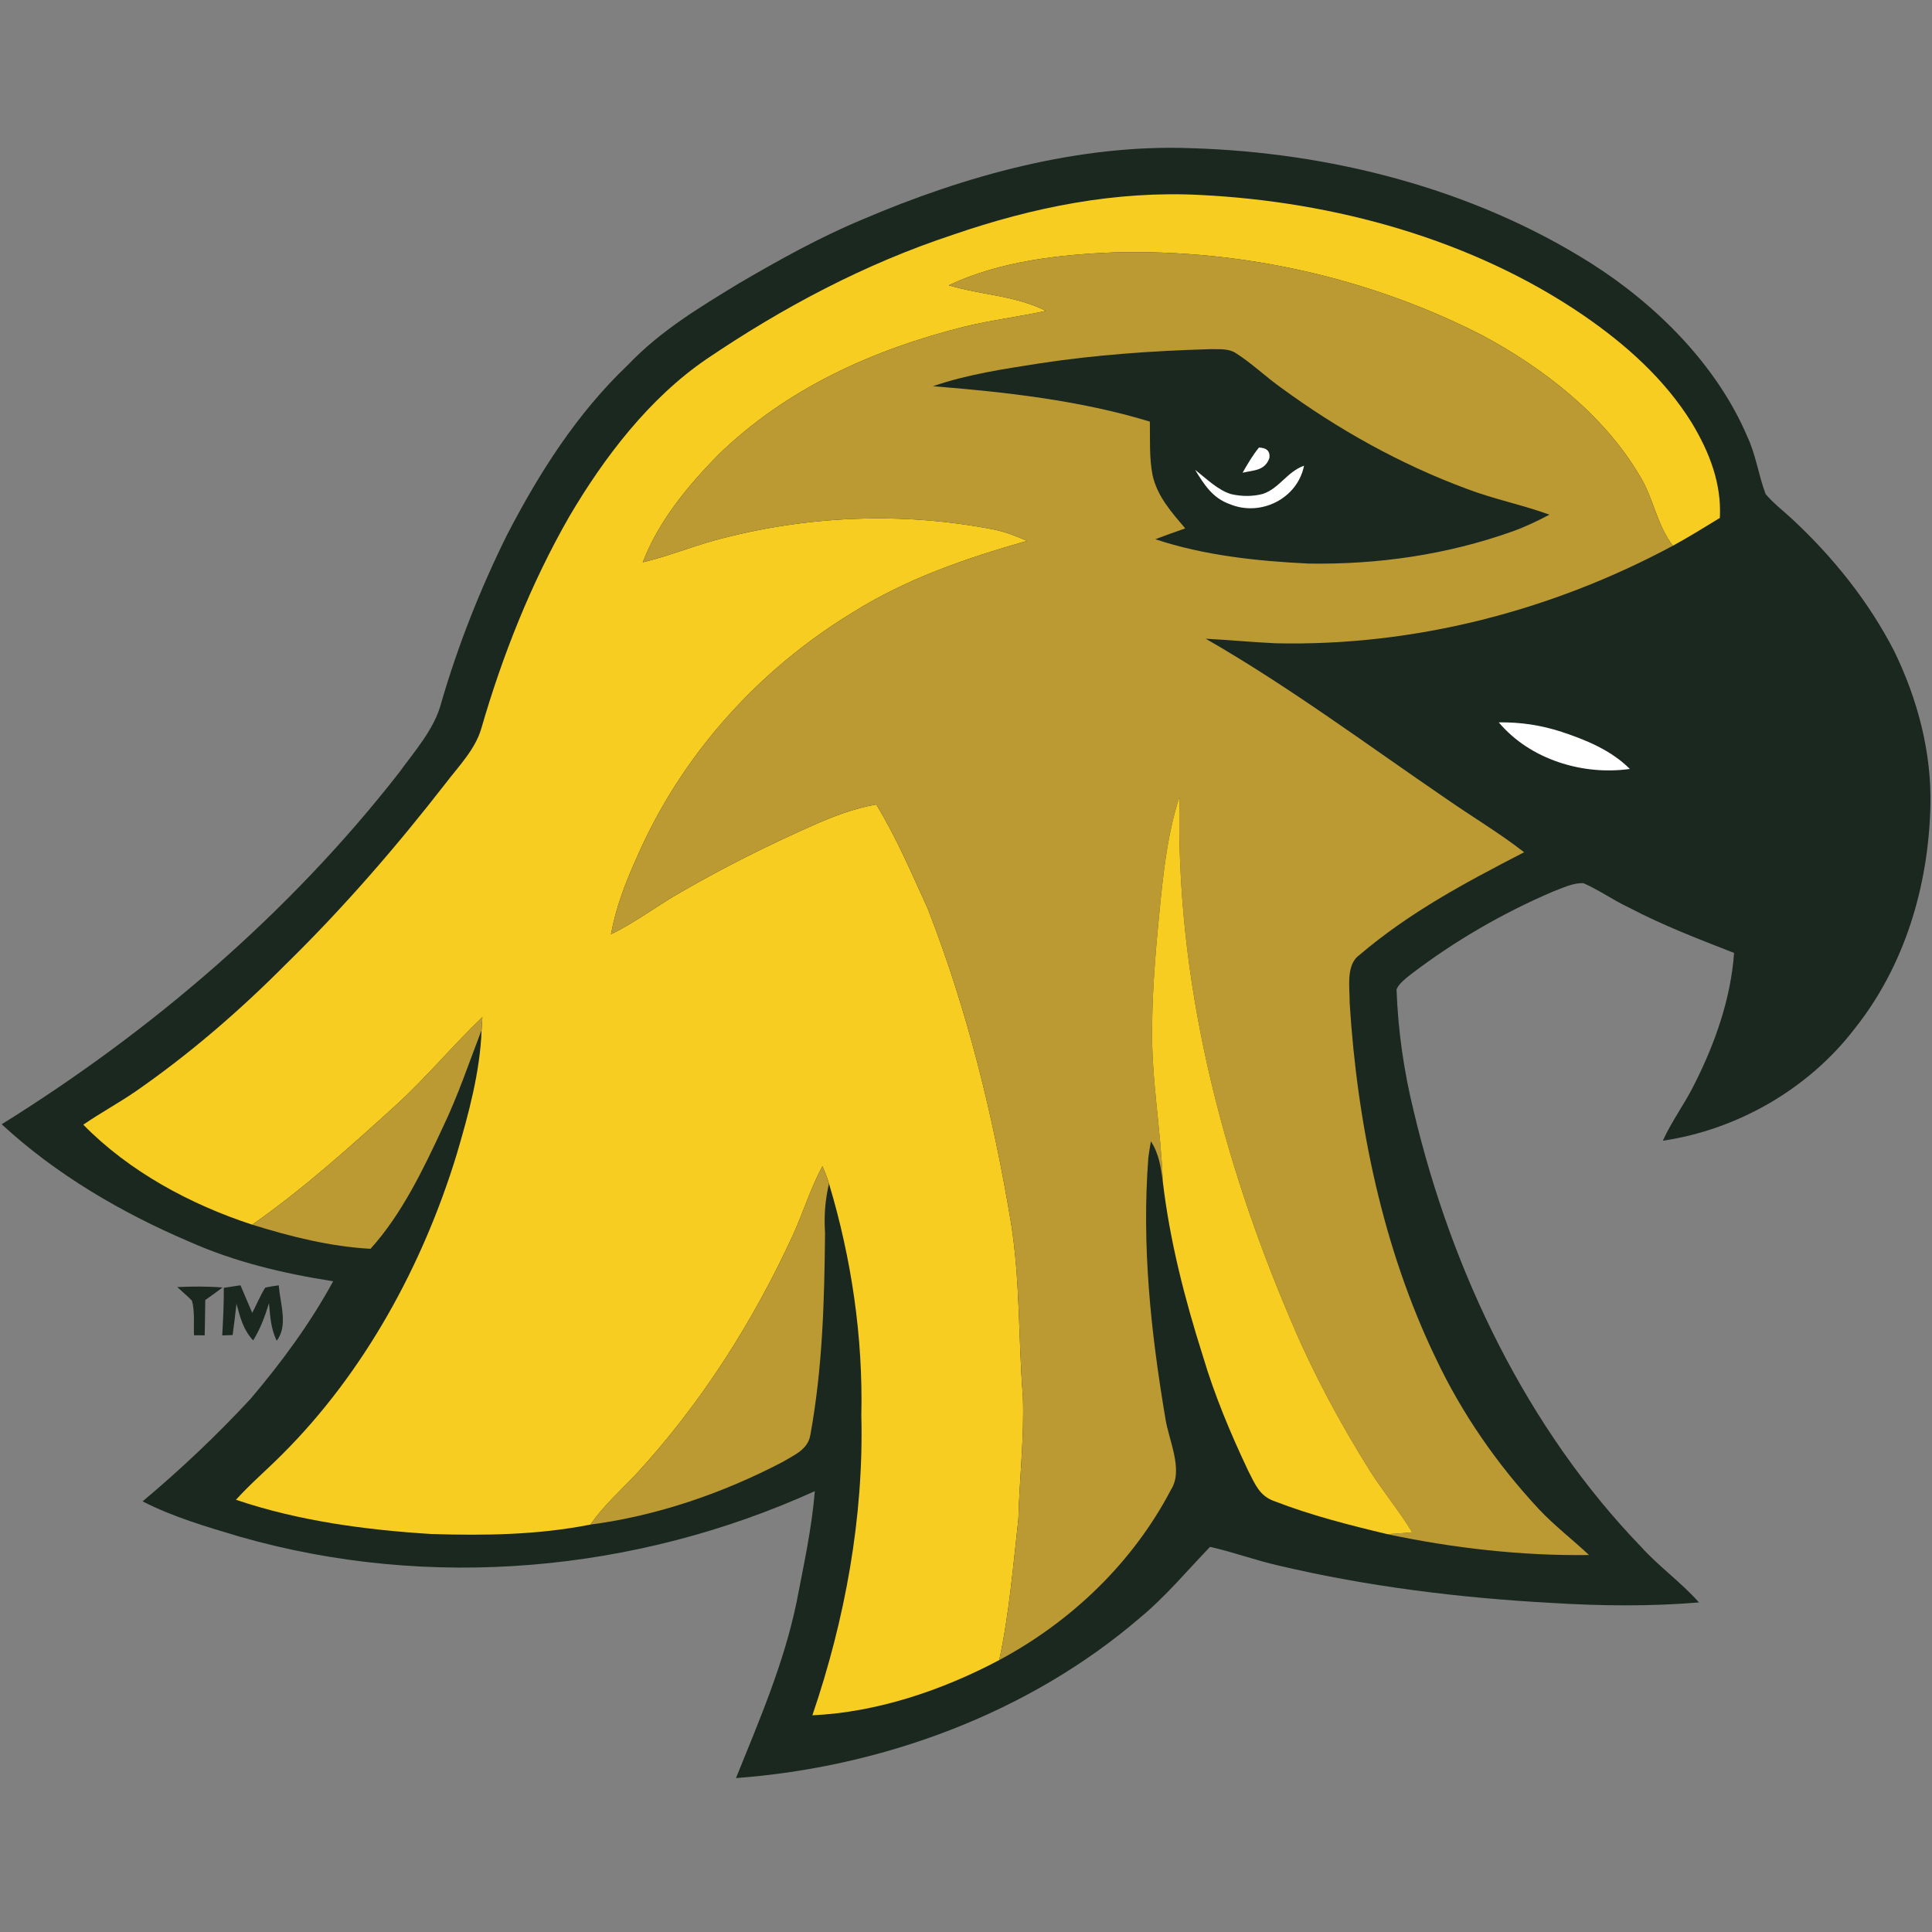 <?xml version="1.0" encoding="UTF-8"?>
<svg width="200px" height="200px" viewBox="0 0 200 200" version="1.1" xmlns="http://www.w3.org/2000/svg" xmlns:xlink="http://www.w3.org/1999/xlink">
    <rect x="0" y="0" width="200" height="200" fill="#808080" stroke="none"/>
    <!-- Generator: Sketch 54.1 (76490) - https://sketchapp.com -->
    <title>brockport</title>
    <desc>Created with Sketch.</desc>
    <g id="brockport" stroke="none" stroke-width="1" fill="none" fill-rule="evenodd">
        <g id="brockport_BGL">
            <g id="brockport" transform="translate(0, 15)">
                <path d="M123.301,0.34 C137.743,0.772 152.573,4.544 164.84,12.34 C171.539,16.617 177.757,22.84 180.898,30.233 C181.782,32.131 182.044,34.209 182.777,36.146 C183.578,37.107 184.621,37.883 185.529,38.738 C189.767,42.68 193.447,47.262 196.092,52.417 C198.51,57.379 199.976,62.908 199.835,68.456 C199.631,76.723 197.184,84.976 191.985,91.5 C187.214,97.723 179.874,101.942 172.136,103.087 C173.068,101.024 174.432,99.228 175.427,97.194 C177.539,93.019 179.184,88.34 179.51,83.646 C175.825,82.209 172.146,80.796 168.636,78.956 C167.024,78.204 165.558,77.146 163.932,76.432 C162.888,76.354 161.752,76.932 160.786,77.286 C155.553,79.524 150.583,82.403 146.063,85.854 C145.524,86.291 144.854,86.772 144.568,87.413 C144.723,91.704 145.335,95.956 146.369,100.126 C150.291,116.646 158.039,132.85 169.903,145.146 C171.767,147.204 174.044,148.811 175.879,150.883 C170.854,151.306 165.699,151.248 160.665,150.937 C151.199,150.422 141.607,149.252 132.374,147.068 C129.971,146.529 127.665,145.665 125.262,145.131 C122.864,147.626 120.631,150.311 118.005,152.476 C106.447,162.398 91.282,167.942 76.189,169.068 C78.607,163.063 81.136,157.243 82.461,150.859 C83.189,147.073 84.039,143.209 84.35,139.364 C65.786,147.777 44.485,149.699 24.84,144.083 C21.442,143.068 17.927,142.049 14.762,140.422 C18.704,137.112 22.427,133.597 25.927,129.82 C29.136,126.044 32.117,121.99 34.49,117.636 C29.345,116.83 24.34,115.655 19.563,113.524 C12.578,110.544 5.762,106.558 0.175,101.383 C15.723,91.714 29.971,79.5 41.262,65.049 C42.864,62.835 44.995,60.447 45.67,57.782 C47.413,51.786 49.723,45.947 52.495,40.354 C55.84,33.913 59.718,27.806 65.005,22.772 C68.383,19.238 72.33,16.874 76.466,14.35 C80.617,11.927 84.801,9.587 89.248,7.733 C99.835,3.194 111.709,-0.102 123.301,0.34 Z" id="Shape" fill="#1A2820" fill-rule="nonzero"></path>
                <path d="M124.272,5.184 C138.102,5.869 152.403,9.767 163.913,17.641 C168.277,20.636 172.316,24.228 175.126,28.762 C176.947,31.786 178.228,35.024 178.039,38.617 C176.427,39.602 174.83,40.592 173.175,41.495 C171.461,39.252 171.189,36.553 169.694,34.175 C166.019,27.961 159.82,23.141 153.534,19.762 C141.883,13.767 128.621,10.806 115.534,11.121 C109.757,11.33 103.49,12.029 98.214,14.534 C101.641,15.563 105.019,15.558 108.277,17.18 C105.481,17.796 102.655,18.131 99.874,18.806 C90.374,21.184 81.427,25.209 74.335,32.102 C71.165,35.34 68.184,38.937 66.539,43.209 C69.068,42.607 71.466,41.636 73.966,40.942 C83.359,38.379 93.335,37.942 102.898,39.82 C104.087,40.063 105.209,40.5 106.316,40.99 C99.961,42.806 93.869,44.888 88.233,48.422 C78.466,54.369 70.519,63.218 65.942,73.718 C64.772,76.296 63.762,78.917 63.248,81.714 C65.825,80.471 68.049,78.723 70.534,77.33 C74.908,74.801 79.442,72.534 84.058,70.485 C86.209,69.524 88.379,68.694 90.709,68.277 C92.801,71.709 94.398,75.451 96.058,79.107 C100.165,89.641 102.825,100.549 104.675,111.689 C105.612,117.665 105.417,123.592 105.888,129.597 C106.039,133.811 105.534,138.034 105.422,142.248 C104.874,147.121 104.476,152.053 103.442,156.85 C97.529,159.985 90.811,162.252 84.097,162.568 C87.481,152.655 89.427,142.044 89.165,131.553 C89.345,123.417 88.155,115.311 85.816,107.519 C85.636,106.908 85.393,106.311 85.136,105.728 C83.913,107.99 83.189,110.403 82.136,112.738 C77.971,121.82 72.587,130.291 65.806,137.65 C64.184,139.345 62.471,140.888 61.117,142.825 C55.631,143.903 50.218,143.971 44.65,143.801 C37.845,143.374 30.917,142.456 24.427,140.257 C25.937,138.583 27.646,137.136 29.228,135.539 C37.728,127.063 43.782,115.942 47.272,104.515 C48.495,100.379 49.704,95.942 49.854,91.626 C49.888,91.18 49.917,90.738 49.937,90.291 C46.888,93.209 44.189,96.471 41.073,99.33 C36.223,103.718 31.481,108.024 26.107,111.777 C19.699,109.684 13.369,106.272 8.621,101.427 C10.374,100.223 12.243,99.209 14,98.01 C19.573,94.15 24.757,89.68 29.534,84.874 C35.515,79.024 41.024,72.665 46.155,66.058 C47.5,64.296 49.184,62.583 49.816,60.442 C52.015,52.835 54.981,45.364 58.922,38.49 C62.524,32.359 67.209,26.214 73.141,22.17 C81.083,16.791 89.539,12.306 98.665,9.296 C106.932,6.447 115.49,4.723 124.272,5.184 Z" id="Shape" fill="#F8CD21" fill-rule="nonzero"></path>
                <path d="M115.534,11.121 C128.621,10.806 141.883,13.767 153.534,19.762 C159.82,23.141 166.019,27.961 169.694,34.175 C171.189,36.553 171.461,39.252 173.175,41.495 C160.563,48.262 146.374,51.917 132.039,51.592 C129.626,51.476 127.223,51.248 124.816,51.121 C133.427,56.058 141.558,62.121 149.757,67.718 C152.427,69.573 155.223,71.233 157.777,73.223 C151.694,76.369 145.961,79.403 140.699,83.883 C139.291,84.908 139.738,87.311 139.718,88.835 C140.5,101.364 143.16,114.272 148.641,125.626 C151.345,131.35 154.981,136.573 159.282,141.204 C160.893,142.917 162.777,144.364 164.495,145.976 C157.602,146.078 150.364,145.257 143.621,143.816 C144.481,143.772 145.335,143.694 146.189,143.621 C144.859,141.422 143.209,139.461 141.835,137.296 C138.714,132.311 135.917,127.126 133.636,121.704 C126.325,104.597 121.655,86.17 122.107,67.466 C120.985,70.883 120.544,74.398 120.17,77.961 C119.723,82.374 119.311,86.82 119.267,91.262 C119.175,96.67 120.184,101.932 120.374,107.33 C120.18,105.845 119.976,104.432 119.141,103.146 C119.039,103.714 118.951,104.282 118.874,104.85 C118.184,113.947 119.121,122.82 120.631,131.782 C120.951,134.024 122.539,137.117 121.233,139.189 C117.282,146.748 110.932,152.84 103.442,156.85 C104.476,152.053 104.874,147.121 105.422,142.248 C105.534,138.034 106.039,133.811 105.888,129.597 C105.417,123.592 105.612,117.665 104.675,111.689 C102.825,100.549 100.165,89.641 96.058,79.107 C94.398,75.451 92.801,71.709 90.709,68.277 C88.379,68.694 86.209,69.524 84.058,70.485 C79.442,72.534 74.908,74.801 70.534,77.33 C68.049,78.723 65.825,80.471 63.248,81.714 C63.762,78.917 64.772,76.296 65.942,73.718 C70.519,63.218 78.466,54.369 88.233,48.422 C93.869,44.888 99.961,42.806 106.316,40.99 C105.209,40.5 104.087,40.063 102.898,39.82 C93.335,37.942 83.359,38.379 73.966,40.942 C71.466,41.636 69.068,42.607 66.539,43.209 C68.184,38.937 71.165,35.34 74.335,32.102 C81.427,25.209 90.374,21.184 99.874,18.806 C102.655,18.131 105.481,17.796 108.277,17.18 C105.019,15.558 101.641,15.563 98.214,14.534 C103.49,12.029 109.757,11.33 115.534,11.121 Z" id="Shape" fill="#BB9A34" fill-rule="nonzero"></path>
                <path d="M125.257,21.146 C126.126,21.165 127.17,21.053 127.922,21.549 C129.583,22.602 131.019,24 132.626,25.141 C138.495,29.442 144.951,33.049 151.782,35.583 C154.602,36.665 157.563,37.248 160.398,38.277 C159.141,38.942 157.864,39.553 156.524,40.029 C149.762,42.432 142.597,43.461 135.437,43.34 C130.136,43.083 124.65,42.505 119.597,40.82 C120.621,40.427 121.66,40.063 122.694,39.699 C121.286,38.039 119.806,36.398 119.316,34.204 C118.961,32.403 119.063,30.476 119.034,28.646 C111.835,26.447 104.058,25.578 96.578,24.981 C100.209,23.738 103.845,23.209 107.617,22.617 C113.461,21.723 119.35,21.316 125.257,21.146 Z" id="Shape" fill="#1A2820" fill-rule="nonzero"></path>
                <path d="M130.325,31.33 C131.044,31.354 131.519,31.636 131.403,32.432 C130.927,33.743 129.786,33.665 128.631,33.937 C129.141,33.044 129.675,32.131 130.325,31.33 Z" id="Shape" fill="#FFFFFF" fill-rule="nonzero"></path>
                <path d="M123.718,33.641 C124.845,34.51 126.063,35.738 127.442,36.15 C128.5,36.398 129.684,36.413 130.738,36.126 C132.456,35.544 133.238,33.83 134.995,33.209 C134.311,36.626 130.51,38.505 127.33,37.199 C125.534,36.568 124.66,35.18 123.718,33.641 Z" id="Shape" fill="#FFFFFF" fill-rule="nonzero"></path>
                <path d="M155.15,59.777 C157.417,59.752 159.51,60.063 161.66,60.762 C164.209,61.607 166.791,62.67 168.723,64.602 C163.84,65.291 158.379,63.621 155.15,59.777 Z" id="Shape" fill="#FFFFFF" fill-rule="nonzero"></path>
                <path d="M122.107,67.466 C121.655,86.17 126.325,104.597 133.636,121.704 C135.917,127.126 138.714,132.311 141.835,137.296 C143.209,139.461 144.859,141.422 146.189,143.621 C145.335,143.694 144.481,143.772 143.621,143.816 C139.684,142.879 135.709,141.869 131.932,140.403 C130.379,139.874 129.917,138.617 129.223,137.277 C127.388,133.403 125.738,129.471 124.515,125.359 C122.641,119.442 121.107,113.51 120.374,107.33 C120.184,101.932 119.175,96.67 119.267,91.262 C119.311,86.82 119.723,82.374 120.17,77.961 C120.544,74.398 120.985,70.883 122.107,67.466 Z" id="Shape" fill="#F8CD21" fill-rule="nonzero"></path>
                <path d="M49.937,90.291 C49.917,90.738 49.888,91.18 49.854,91.626 C48.553,95.015 47.417,98.413 45.845,101.689 C43.835,106.015 41.578,110.723 38.354,114.277 C34.146,114.039 30.117,113.019 26.107,111.777 C31.481,108.024 36.223,103.718 41.073,99.33 C44.189,96.471 46.888,93.209 49.937,90.291 Z" id="Shape" fill="#BB9A34" fill-rule="nonzero"></path>
                <path d="M85.136,105.728 C85.393,106.311 85.636,106.908 85.816,107.519 C85.413,109.286 85.296,110.82 85.408,112.626 C85.34,119.621 85.16,126.549 83.898,133.485 C83.67,135.053 82.218,135.617 81.01,136.345 C74.83,139.573 68.039,141.913 61.117,142.825 C62.471,140.888 64.184,139.345 65.806,137.65 C72.587,130.291 77.971,121.82 82.136,112.738 C83.189,110.403 83.913,107.99 85.136,105.728 Z" id="Shape" fill="#BB9A34" fill-rule="nonzero"></path>
                <path d="M27.461,118.286 C27.922,118.194 28.388,118.117 28.859,118.058 C28.985,119.898 29.864,122.223 28.646,123.791 C28.029,122.549 27.971,121.252 27.845,119.898 C27.437,121.252 26.956,122.549 26.209,123.757 C25.18,122.67 24.854,121.359 24.481,119.961 C24.369,121.044 24.218,122.121 24.083,123.204 C23.723,123.214 23.364,123.228 23.005,123.243 C23.102,121.602 23.175,119.956 23.17,118.311 C23.743,118.228 24.32,118.141 24.893,118.053 C25.301,119.005 25.699,119.961 26.112,120.908 C26.563,120.039 26.942,119.117 27.461,118.286 Z" id="Shape" fill="#1A2820" fill-rule="nonzero"></path>
                <path d="M18.345,118.238 C19.908,118.165 21.471,118.155 23.034,118.282 C22.451,118.728 21.85,119.155 21.248,119.578 C21.233,120.796 21.218,122.015 21.189,123.233 C20.82,123.233 20.451,123.228 20.083,123.228 C20.034,122.063 20.18,120.777 19.874,119.65 C19.398,119.146 18.854,118.709 18.345,118.238 Z" id="Shape" fill="#1A2820" fill-rule="nonzero"></path>
            </g>
        </g>
    </g>
</svg>